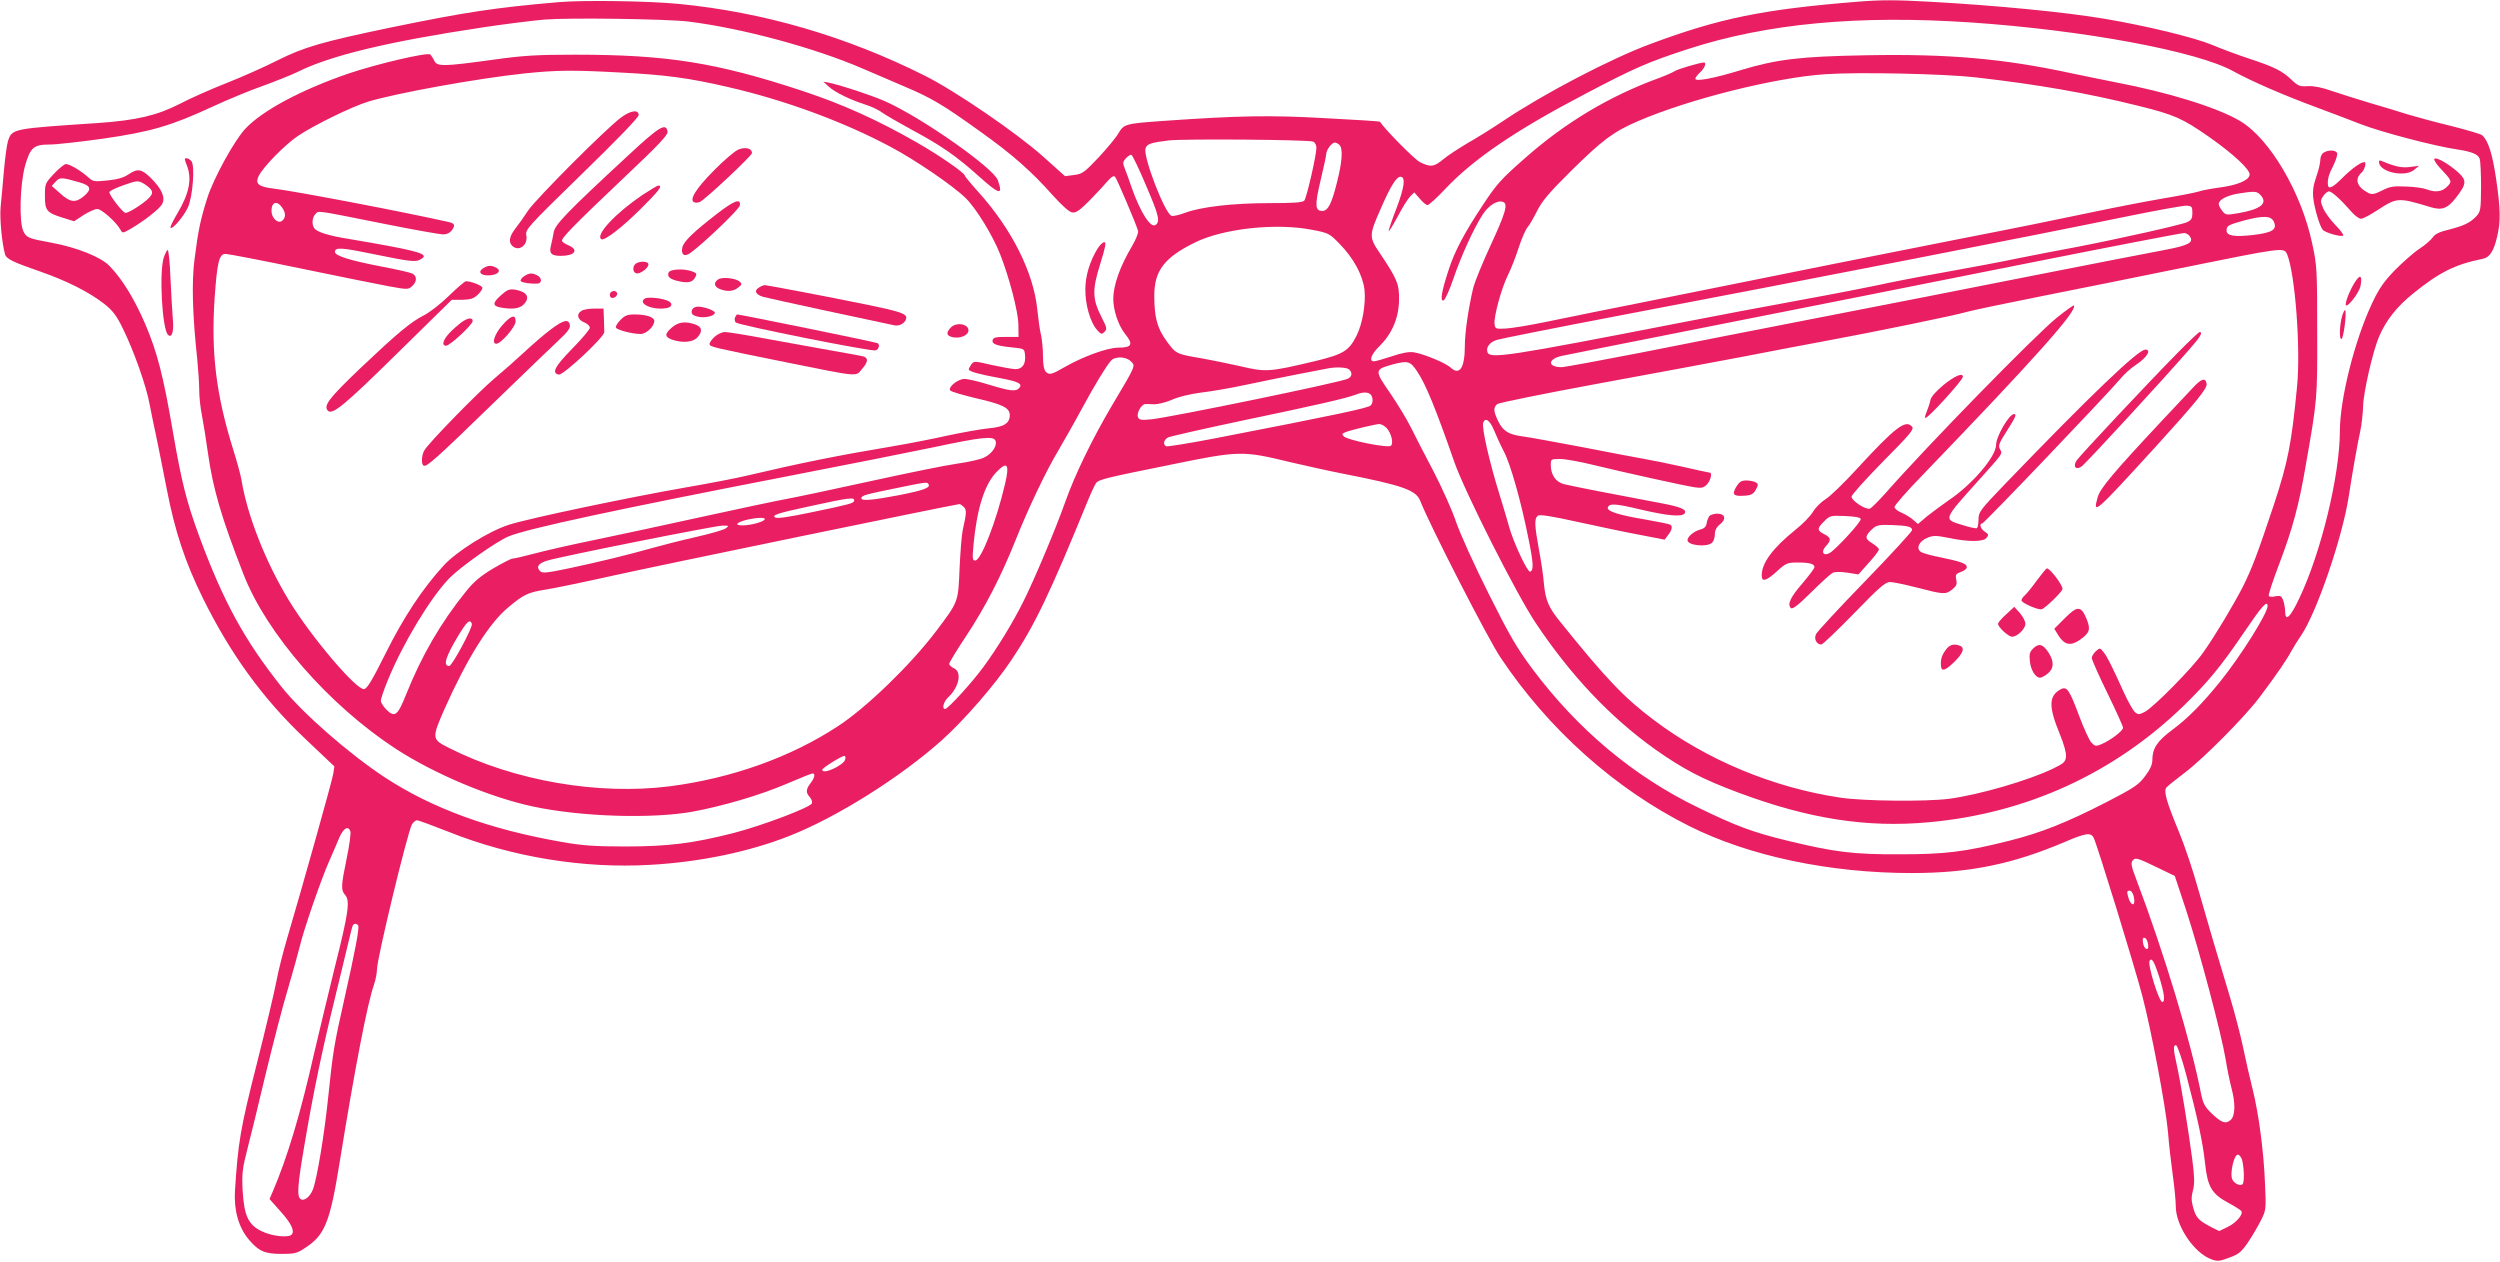 <?xml version="1.0" standalone="no"?>
<!DOCTYPE svg PUBLIC "-//W3C//DTD SVG 20010904//EN"
 "http://www.w3.org/TR/2001/REC-SVG-20010904/DTD/svg10.dtd">
<svg version="1.0" xmlns="http://www.w3.org/2000/svg"
 width="1280pt" height="646pt" viewBox="0 0 1280 646"
 preserveAspectRatio="xMidYMid meet">
<g transform="translate(0,646) scale(0.1,-0.1)"
fill="#e91e63" stroke="none">
<path d="M2860 6449 c-325 -28 -476 -51 -860 -130 -350 -73 -443 -100 -577
-167 -67 -34 -186 -87 -265 -118 -79 -31 -185 -78 -236 -105 -119 -61 -224
-85 -422 -99 -439 -29 -438 -29 -459 -92 -6 -18 -15 -87 -21 -153 -6 -66 -13
-150 -17 -187 -5 -58 7 -184 23 -241 7 -23 43 -40 182 -88 134 -47 248 -104
326 -165 44 -35 63 -60 95 -126 56 -113 121 -297 137 -388 8 -41 23 -115 34
-165 10 -49 35 -171 54 -270 42 -217 94 -374 186 -560 141 -285 306 -512 520
-715 l152 -144 -6 -39 c-6 -37 -160 -585 -236 -842 -21 -71 -46 -170 -55 -220
-9 -49 -54 -239 -100 -421 -84 -331 -96 -401 -112 -651 -6 -101 19 -189 73
-252 50 -58 80 -71 167 -71 66 0 79 3 121 32 100 65 126 131 176 443 76 470
141 809 175 904 8 24 15 58 15 77 0 56 155 697 179 743 7 11 18 21 26 21 8 0
81 -27 162 -59 323 -129 690 -189 1031 -169 256 14 509 67 716 149 243 96 565
299 777 488 116 104 275 287 359 414 119 178 196 340 387 807 19 47 40 91 45
97 14 18 47 26 383 94 351 72 367 72 610 13 83 -19 206 -47 275 -60 300 -59
369 -83 391 -137 48 -124 348 -709 412 -804 246 -368 587 -673 967 -863 305
-153 717 -240 1138 -240 296 0 516 45 788 161 102 44 129 47 143 21 17 -32
208 -652 250 -812 47 -181 119 -563 131 -695 5 -66 17 -167 25 -225 8 -58 15
-128 15 -156 0 -101 94 -240 183 -272 30 -11 42 -10 91 9 48 17 62 29 95 77
21 31 51 82 66 112 27 53 28 57 22 185 -6 165 -32 362 -64 490 -14 55 -36 152
-49 215 -13 63 -44 180 -68 260 -65 214 -109 365 -162 550 -25 91 -68 218 -95
284 -68 164 -82 215 -67 234 7 8 49 42 93 75 99 75 308 286 384 387 90 120
139 192 162 235 12 22 35 59 51 82 79 116 210 498 243 708 20 131 45 271 60
340 7 33 13 89 14 124 1 69 50 284 82 358 36 84 91 153 175 221 134 108 213
148 356 177 35 7 56 39 73 112 19 79 18 139 -5 298 -19 129 -41 197 -72 223
-8 6 -79 27 -158 47 -80 19 -181 47 -225 60 -44 14 -132 41 -195 59 -63 19
-149 46 -190 60 -50 18 -91 26 -123 25 -42 -3 -51 1 -85 33 -46 45 -90 66
-217 108 -55 18 -141 50 -191 71 -89 37 -336 97 -549 133 -203 34 -551 68
-892 87 -178 10 -254 10 -375 0 -482 -39 -704 -84 -1060 -217 -202 -75 -543
-253 -753 -394 -55 -37 -137 -88 -183 -114 -45 -27 -101 -63 -123 -82 -47 -39
-65 -41 -119 -14 -28 14 -176 164 -205 207 -1 2 -127 10 -281 18 -283 16 -440
13 -827 -14 -197 -14 -202 -16 -231 -64 -13 -23 -60 -79 -103 -125 -71 -75
-82 -83 -124 -88 l-46 -6 -114 102 c-136 121 -447 334 -605 413 -399 200 -825
325 -1259 367 -151 15 -488 20 -615 9z m662 -99 c277 -34 650 -135 897 -242
64 -28 162 -70 219 -94 132 -56 192 -92 376 -224 170 -121 267 -207 377 -331
50 -55 84 -85 100 -87 19 -2 39 12 91 65 36 37 78 82 91 98 18 20 29 27 36 20
9 -9 104 -232 118 -277 3 -9 -11 -44 -31 -78 -62 -105 -96 -201 -96 -270 0
-59 26 -136 60 -179 44 -54 36 -71 -34 -71 -57 0 -182 -46 -276 -100 -65 -38
-78 -41 -95 -24 -10 11 -15 36 -15 82 0 37 -5 85 -10 107 -6 22 -14 81 -19
130 -19 189 -130 411 -300 600 -39 43 -71 82 -71 86 0 13 -134 106 -245 169
-198 114 -382 197 -585 264 -442 146 -694 186 -1165 186 -197 0 -264 -4 -422
-26 -254 -35 -284 -35 -299 -6 -6 13 -16 28 -21 33 -13 13 -280 -50 -423 -99
-237 -82 -433 -186 -522 -279 -56 -58 -165 -256 -197 -358 -34 -107 -46 -163
-65 -312 -15 -114 -11 -283 14 -513 5 -52 10 -123 10 -157 0 -34 6 -92 14
-130 7 -37 21 -122 30 -188 26 -186 69 -334 183 -626 119 -305 436 -668 778
-892 200 -130 485 -250 707 -297 245 -52 604 -63 813 -26 152 28 344 84 478
141 70 30 132 55 137 55 16 0 11 -23 -10 -50 -24 -31 -25 -48 -4 -71 9 -10 14
-24 11 -32 -8 -21 -254 -114 -401 -152 -208 -53 -334 -69 -556 -69 -157 0
-220 5 -323 23 -372 65 -664 172 -907 331 -185 122 -422 329 -530 465 -190
240 -297 436 -421 772 -64 175 -89 274 -133 528 -50 293 -81 411 -142 555 -56
130 -118 231 -183 298 -44 46 -167 95 -296 119 -120 22 -129 26 -145 58 -23
46 -18 239 8 335 27 95 44 110 126 110 35 0 157 14 273 30 243 35 348 65 561
164 76 35 191 83 257 106 66 24 146 56 177 71 170 85 464 156 958 230 113 17
252 34 310 39 127 10 617 3 732 -10z m6569 -5 c575 -39 1159 -147 1344 -250
93 -51 253 -121 429 -186 89 -33 188 -71 221 -84 108 -42 384 -114 495 -130
74 -11 109 -25 116 -48 4 -12 7 -77 7 -145 -1 -115 -2 -125 -24 -149 -32 -34
-64 -49 -142 -69 -47 -11 -71 -23 -81 -39 -9 -13 -39 -40 -69 -59 -29 -19 -85
-69 -125 -109 -56 -58 -82 -95 -116 -168 -89 -187 -166 -490 -166 -660 -1
-224 -95 -614 -206 -849 -47 -101 -74 -126 -74 -71 0 16 -5 42 -10 57 -9 23
-15 26 -40 21 -16 -4 -32 -3 -34 2 -3 5 21 78 53 162 69 182 101 300 136 504
60 342 60 340 59 690 0 315 -1 336 -26 450 -55 260 -217 535 -368 625 -116 69
-366 147 -645 200 -60 12 -159 32 -220 45 -347 75 -629 100 -1050 92 -339 -6
-455 -20 -642 -76 -140 -43 -233 -60 -233 -44 0 5 11 20 25 33 23 21 34 50 19
50 -19 0 -132 -33 -149 -44 -11 -7 -47 -23 -80 -35 -257 -94 -482 -229 -692
-415 -115 -101 -142 -131 -207 -230 -99 -149 -149 -243 -180 -341 -35 -107
-44 -159 -25 -153 8 3 30 52 50 110 39 115 103 256 150 329 31 48 76 76 105
65 26 -10 13 -56 -66 -226 -39 -85 -78 -180 -86 -210 -24 -98 -44 -231 -44
-300 0 -115 -27 -155 -74 -111 -25 23 -137 69 -186 77 -25 4 -60 -2 -113 -20
-43 -14 -84 -26 -92 -26 -28 0 -15 36 29 79 63 62 98 144 99 234 2 81 -10 109
-95 236 -60 88 -60 94 3 236 48 111 79 160 99 160 28 0 21 -52 -19 -159 -23
-58 -41 -112 -41 -119 0 -6 20 26 45 72 24 47 54 94 65 105 l21 21 28 -32 c15
-18 33 -33 40 -33 7 0 50 39 94 86 143 151 359 298 709 481 260 137 325 165
534 233 402 130 870 174 1445 135z m-6921 -256 c238 -12 357 -28 559 -75 287
-66 588 -176 831 -306 127 -67 321 -200 384 -262 54 -53 138 -190 176 -286 47
-118 93 -295 94 -360 l1 -65 -65 0 c-52 0 -65 -3 -68 -17 -4 -20 22 -29 103
-37 59 -6 60 -7 63 -38 5 -46 -13 -73 -48 -73 -15 0 -70 10 -121 21 -89 21
-93 21 -106 3 -7 -10 -13 -21 -13 -25 0 -11 52 -25 155 -44 99 -18 122 -30
104 -51 -17 -20 -46 -17 -154 16 -54 17 -110 30 -126 30 -35 0 -89 -44 -73
-60 6 -6 65 -23 131 -39 136 -31 173 -49 173 -86 0 -43 -30 -61 -108 -68 -40
-4 -134 -21 -210 -37 -75 -17 -204 -42 -287 -56 -264 -44 -469 -85 -735 -148
-58 -14 -199 -41 -315 -61 -288 -50 -813 -160 -910 -192 -103 -33 -267 -136
-334 -209 -108 -118 -205 -265 -296 -448 -70 -140 -95 -182 -111 -184 -39 -6
-270 266 -383 451 -121 198 -216 440 -245 622 -4 22 -22 90 -41 150 -89 284
-115 500 -96 780 13 185 23 225 56 225 13 0 185 -33 382 -74 197 -41 402 -82
455 -92 94 -17 99 -17 118 1 25 22 26 51 2 64 -9 5 -78 21 -152 35 -167 32
-245 56 -245 76 0 26 34 23 222 -16 150 -31 187 -35 208 -26 54 25 26 38 -145
71 -58 11 -152 27 -210 37 -108 17 -169 36 -182 57 -13 20 -9 55 7 71 18 18
-9 22 352 -50 149 -30 285 -54 302 -54 19 0 35 8 45 22 18 25 14 34 -16 41
-225 51 -784 158 -901 172 -75 9 -92 25 -72 65 24 47 134 159 199 203 81 55
275 150 359 176 144 44 558 119 802 145 165 17 244 18 485 5z m6944 -25 c324
-37 569 -80 831 -145 190 -47 227 -64 364 -159 127 -89 214 -170 209 -196 -5
-28 -63 -52 -153 -64 -44 -6 -93 -15 -109 -21 -16 -5 -97 -21 -180 -35 -83
-14 -254 -47 -381 -74 -126 -27 -417 -86 -645 -130 -228 -45 -525 -104 -660
-131 -135 -27 -492 -99 -795 -160 -302 -60 -613 -123 -689 -139 -77 -16 -164
-30 -195 -32 -54 -3 -56 -2 -59 24 -4 37 35 182 68 248 15 30 40 93 55 140 15
47 36 94 45 105 10 11 32 49 50 85 26 52 62 94 174 205 160 158 217 201 343
255 262 113 703 223 958 240 168 12 613 2 769 -16z m-3391 -329 c10 -4 17 -18
17 -32 0 -38 -50 -256 -62 -270 -8 -10 -56 -13 -177 -13 -189 0 -350 -19 -432
-49 -31 -12 -63 -19 -71 -16 -35 14 -146 303 -133 345 7 23 27 30 119 41 82 9
712 4 739 -6z m135 -17 c19 -19 14 -87 -13 -193 -27 -109 -46 -145 -75 -145
-37 0 -39 29 -9 155 16 66 29 127 29 135 0 21 28 60 44 60 6 0 17 -5 24 -12z
m-988 -213 c64 -149 71 -180 46 -197 -25 -17 -78 66 -122 192 -12 36 -28 79
-35 97 -11 28 -11 34 6 53 10 11 23 19 28 17 5 -1 40 -74 77 -162z m5704 -44
c39 -42 2 -72 -111 -92 -64 -11 -67 -11 -85 11 -10 12 -18 28 -18 36 0 21 41
43 100 53 84 13 95 13 114 -8z m-10130 -63 c20 -28 20 -52 1 -68 -21 -18 -55
13 -55 50 0 46 28 55 54 18z m9781 -28 c0 -28 -5 -37 -26 -47 -29 -14 -360
-88 -574 -129 -77 -14 -205 -39 -285 -55 -80 -17 -255 -50 -390 -74 -135 -24
-283 -53 -330 -64 -47 -10 -224 -45 -395 -76 -170 -31 -456 -85 -635 -120
-866 -169 -961 -183 -974 -149 -9 24 10 51 45 63 18 6 294 61 613 122 1050
200 2146 414 2606 509 157 32 299 58 315 57 27 -2 30 -5 30 -37z m417 -45 c18
-40 -6 -56 -105 -68 -98 -11 -137 -5 -137 23 0 24 9 29 89 51 100 26 139 25
153 -6z m-4922 -42 c83 -16 87 -18 141 -74 70 -72 116 -158 125 -231 8 -71
-10 -177 -41 -238 -39 -77 -68 -94 -212 -129 -236 -56 -252 -57 -383 -26 -63
14 -151 32 -195 40 -132 22 -134 23 -180 86 -50 67 -65 123 -65 235 0 127 50
194 205 271 146 73 418 103 605 66z m4493 -35 c20 -30 -9 -45 -131 -68 -64
-12 -364 -70 -667 -130 -302 -60 -795 -157 -1095 -215 -300 -58 -714 -140
-921 -181 -207 -40 -389 -74 -405 -74 -72 1 -70 42 3 58 26 6 381 76 788 157
407 80 1109 220 1560 310 451 90 829 163 839 162 10 -1 24 -9 29 -19z m497
-90 c41 -99 70 -481 51 -676 -28 -291 -46 -386 -119 -607 -84 -252 -111 -323
-158 -418 -46 -90 -142 -251 -203 -337 -54 -78 -254 -281 -300 -305 -30 -15
-34 -15 -50 -1 -10 9 -35 53 -56 99 -65 143 -84 181 -104 207 -19 24 -20 24
-40 6 -12 -11 -21 -26 -21 -35 0 -9 36 -90 80 -180 44 -90 80 -170 80 -177 0
-16 -65 -65 -110 -84 -28 -12 -34 -11 -51 7 -11 10 -39 72 -64 138 -50 134
-62 152 -94 136 -62 -34 -63 -88 -5 -229 21 -51 34 -97 32 -116 -3 -27 -11
-35 -68 -62 -124 -60 -379 -134 -532 -154 -119 -15 -434 -12 -555 6 -343 51
-683 192 -956 398 -152 114 -246 213 -480 504 -58 71 -74 110 -82 192 -3 41
-15 121 -26 178 -22 122 -24 156 -6 171 10 8 64 0 213 -33 109 -24 252 -54
318 -66 l119 -23 18 24 c20 26 24 45 10 53 -4 3 -64 15 -132 27 -137 23 -193
42 -187 61 8 22 41 20 173 -12 133 -31 209 -38 221 -18 12 19 -21 33 -123 52
-220 41 -460 88 -495 97 -43 11 -68 48 -68 99 0 29 1 30 48 30 26 0 104 -14
172 -31 152 -37 459 -105 517 -114 34 -5 45 -3 62 14 19 19 29 61 15 61 -3 0
-65 13 -138 30 -72 16 -160 34 -196 40 -36 6 -177 33 -315 60 -137 26 -275 51
-305 55 -76 10 -104 27 -129 78 -25 52 -26 70 -5 88 8 7 241 54 517 105 276
51 608 112 737 137 129 25 321 62 425 81 250 46 664 131 729 150 28 8 200 44
381 80 182 36 494 99 695 140 543 110 544 111 560 74z m-5920 -548 c24 -24 28
-17 -96 -225 -101 -171 -190 -354 -240 -495 -45 -129 -162 -407 -217 -515 -53
-106 -134 -238 -202 -330 -59 -81 -182 -215 -196 -215 -18 0 -8 37 15 59 57
53 72 130 31 149 -14 6 -25 17 -25 23 0 7 39 71 87 143 99 150 178 304 253
491 65 163 156 354 219 459 26 45 79 137 116 206 71 131 127 223 153 253 21
24 77 22 102 -3z m1466 -52 c44 -65 96 -193 190 -463 52 -150 318 -677 417
-825 179 -268 380 -481 609 -645 144 -102 243 -154 428 -223 361 -135 658
-181 975 -152 500 45 949 250 1307 598 125 122 189 200 308 375 90 133 120
167 120 134 0 -37 -136 -254 -243 -387 -90 -111 -163 -186 -245 -247 -78 -58
-102 -95 -102 -155 0 -23 -12 -49 -38 -83 -33 -44 -56 -59 -197 -132 -207
-106 -333 -156 -499 -198 -228 -57 -326 -69 -561 -69 -235 -1 -332 11 -575 70
-176 43 -260 74 -455 169 -331 160 -617 400 -849 710 -81 109 -117 171 -224
385 -71 141 -145 305 -166 365 -20 61 -74 180 -118 265 -45 85 -97 186 -116
225 -19 38 -66 116 -105 173 -81 117 -80 120 13 146 78 21 91 17 126 -36z
m-348 10 c17 -17 15 -36 -7 -47 -33 -18 -908 -198 -1007 -208 -52 -5 -62 -3
-68 12 -7 20 17 64 37 66 6 1 28 0 47 -1 19 0 60 10 90 23 32 15 94 30 150 37
52 6 156 24 230 40 74 16 194 40 265 54 72 14 139 27 150 29 42 9 101 7 113
-5z m118 -144 c4 -16 1 -31 -8 -40 -13 -13 -171 -47 -801 -169 -130 -25 -242
-43 -247 -40 -17 10 -11 34 10 45 11 6 181 44 378 86 374 78 540 116 582 133
48 19 79 14 86 -15z m623 -166 c12 -29 34 -78 50 -108 34 -63 89 -258 126
-444 27 -131 28 -167 9 -173 -13 -4 -86 151 -108 232 -9 33 -30 103 -46 155
-54 172 -95 353 -86 376 11 29 34 12 55 -38z m-550 11 c24 -26 37 -77 23 -91
-14 -14 -220 28 -241 47 -12 12 -11 15 10 23 28 11 146 39 171 41 10 0 26 -9
37 -20z m-2002 -66 c10 -25 -18 -66 -57 -85 -19 -10 -82 -24 -140 -32 -58 -8
-258 -49 -445 -90 -187 -41 -380 -82 -430 -91 -49 -9 -243 -50 -430 -91 -187
-41 -436 -95 -553 -119 -118 -24 -257 -56 -309 -70 -52 -14 -101 -25 -109 -25
-7 0 -52 -23 -98 -50 -65 -39 -98 -66 -140 -118 -130 -161 -227 -329 -306
-526 -44 -110 -58 -121 -100 -81 -16 16 -30 37 -30 47 0 11 16 58 36 106 77
189 219 423 315 522 56 57 242 189 304 214 94 39 542 136 1470 316 259 50 574
113 700 139 254 54 312 60 322 34z m49 -220 c-45 -193 -123 -393 -153 -393
-14 0 -15 10 -9 77 17 186 56 311 117 375 56 59 69 43 45 -59z m-392 -2 c11
-18 -23 -31 -150 -56 -135 -26 -194 -31 -194 -16 0 14 23 20 175 51 161 33
162 33 169 21z m-381 -86 c-3 -12 -25 -18 -228 -60 -100 -21 -165 -31 -175
-25 -21 12 8 22 176 58 205 45 232 48 227 27z m561 -30 c16 -16 15 -30 -5
-120 -5 -22 -12 -110 -16 -195 -7 -175 -5 -169 -122 -324 -129 -170 -355 -389
-499 -483 -243 -160 -546 -268 -864 -309 -366 -46 -795 28 -1128 196 -90 45
-90 49 -25 198 116 260 228 440 327 522 78 66 102 77 190 91 40 6 195 38 343
71 200 45 1731 361 1777 367 4 1 13 -6 22 -14z m-1019 -65 c-8 -13 -73 -30
-114 -30 -44 0 -30 16 24 29 54 12 97 13 90 1z m-199 -45 c-10 -8 -80 -28
-155 -45 -75 -17 -176 -43 -226 -57 -124 -35 -255 -67 -418 -102 -119 -25
-140 -27 -152 -15 -21 22 -9 40 38 54 73 22 860 179 897 179 32 0 34 -1 16
-14z m-1300 -489 c6 -16 -101 -216 -116 -216 -33 0 -19 47 48 158 44 72 58 84
68 58z m1912 -693 c-6 -31 -118 -82 -118 -54 0 9 98 70 113 71 5 0 7 -8 5 -17z
m-2534 -370 c3 -10 -5 -72 -19 -138 -29 -141 -30 -162 -8 -187 26 -29 18 -90
-53 -371 -35 -144 -83 -341 -105 -437 -71 -315 -138 -537 -213 -712 l-16 -37
55 -62 c55 -61 73 -98 60 -118 -12 -20 -98 -12 -153 14 -71 33 -93 81 -100
215 -4 81 0 111 23 200 15 58 58 233 95 390 38 157 89 355 115 440 25 85 52
182 60 215 19 82 109 343 150 435 18 41 42 96 53 123 21 48 46 61 56 30z
m9271 -194 l70 -34 58 -175 c68 -208 180 -630 202 -762 8 -51 22 -118 30 -148
21 -79 20 -143 -4 -164 -25 -23 -47 -15 -98 34 -34 32 -43 50 -53 97 -51 265
-189 722 -332 1100 -26 67 -29 85 -19 97 15 17 20 16 146 -45z m-140 -140 c12
-54 -17 -51 -30 4 -6 20 -4 27 8 27 9 0 18 -13 22 -31z m-9091 -148 c7 -11
-16 -132 -72 -381 -51 -225 -58 -268 -82 -501 -19 -185 -57 -416 -78 -469 -14
-37 -44 -61 -62 -50 -21 13 -17 70 20 285 43 256 92 489 154 741 29 121 61
253 71 294 9 41 19 78 22 83 6 10 21 9 27 -2z m9164 -95 c3 -20 0 -27 -10 -24
-7 3 -14 17 -16 32 -3 20 0 27 10 24 7 -3 14 -17 16 -32z m57 -167 c26 -83 32
-129 16 -129 -17 0 -77 193 -65 211 11 18 24 -4 49 -82z m138 -500 c61 -232
86 -352 97 -456 13 -120 34 -156 120 -202 33 -18 62 -36 66 -42 10 -17 -26
-59 -70 -81 l-44 -21 -44 22 c-62 33 -74 46 -89 98 -10 36 -10 55 -1 89 9 34
8 68 -4 161 -19 147 -60 397 -79 481 -18 78 -19 105 -3 100 7 -3 30 -70 51
-149z m288 -444 c10 -47 10 -113 0 -119 -14 -9 -40 4 -51 24 -15 28 8 132 29
128 9 -2 19 -17 22 -33z"/>
<path d="M4245 6015 c34 -30 109 -66 187 -91 29 -9 67 -27 84 -40 18 -13 87
-53 155 -90 151 -81 226 -134 340 -236 107 -96 126 -100 98 -21 -21 62 -387
319 -574 403 -64 29 -227 83 -285 95 l-35 7 30 -27z"/>
<path d="M956 5615 c28 -69 14 -144 -48 -248 -22 -37 -38 -70 -35 -73 10 -10
68 58 89 104 25 55 37 214 18 237 -7 8 -18 15 -26 15 -10 0 -10 -6 2 -35z"/>
<path d="M276 5570 c-45 -48 -46 -51 -46 -113 0 -76 9 -86 92 -112 l57 -18 49
32 c27 17 58 31 70 31 22 0 97 -67 118 -105 11 -20 12 -20 50 2 67 38 151 103
164 128 18 33 -1 77 -57 133 -49 48 -68 51 -117 18 -24 -16 -56 -25 -107 -30
-67 -7 -73 -6 -98 17 -34 31 -94 67 -113 67 -9 0 -36 -22 -62 -50z m129 -43
c60 -17 67 -35 25 -71 -43 -36 -70 -33 -121 13 l-44 39 20 22 c21 23 29 23
120 -3z m369 -39 c8 -13 6 -22 -9 -39 -24 -27 -104 -79 -122 -79 -14 0 -82 88
-83 106 0 6 33 22 73 36 68 24 74 24 101 9 16 -9 34 -24 40 -33z"/>
<path d="M5620 5188 c-40 -65 -63 -141 -63 -208 -1 -79 25 -169 58 -207 22
-25 25 -27 40 -12 14 14 13 20 -15 75 -47 92 -49 139 -7 272 27 87 32 112 21
112 -8 0 -23 -15 -34 -32z"/>
<path d="M839 5143 c-25 -75 -9 -367 21 -397 20 -20 31 17 25 79 -3 33 -8 126
-12 208 -3 81 -10 147 -14 147 -4 0 -13 -17 -20 -37z"/>
<path d="M11898 5679 c-11 -6 -18 -22 -18 -38 0 -15 -9 -54 -21 -87 -15 -43
-19 -73 -15 -109 6 -52 32 -141 48 -161 11 -15 96 -39 105 -30 4 3 -14 28 -40
54 -25 26 -53 64 -62 85 -15 35 -15 41 0 63 8 13 22 24 30 24 14 0 61 -43 118
-108 16 -18 36 -32 45 -32 10 0 48 20 86 45 99 64 104 65 272 14 57 -17 86 -6
128 48 56 72 57 90 9 133 -49 43 -109 77 -119 67 -4 -4 8 -24 27 -45 64 -68
65 -70 39 -97 -26 -27 -61 -32 -107 -14 -15 6 -62 13 -105 14 -64 3 -83 0
-123 -21 -38 -19 -51 -21 -69 -12 -58 30 -72 70 -36 103 18 16 28 55 15 55
-18 0 -66 -35 -110 -79 -49 -50 -74 -63 -76 -38 -3 28 4 54 28 100 13 27 22
55 19 63 -6 16 -43 18 -68 3z"/>
<path d="M12181 5625 c10 -49 136 -73 180 -34 l24 20 -46 -6 c-42 -5 -74 1
-143 30 -14 6 -17 4 -15 -10z"/>
<path d="M12063 5024 c-25 -35 -53 -101 -53 -123 1 -27 69 58 76 95 9 50 0 61
-23 28z"/>
<path d="M11992 4843 c-14 -47 -16 -127 -3 -118 10 6 26 126 19 146 -2 6 -9
-6 -16 -28z"/>
<path d="M3182 5860 c-73 -52 -440 -420 -478 -478 -21 -32 -50 -73 -66 -93
-30 -39 -35 -68 -16 -87 33 -33 82 2 73 52 -6 31 3 41 284 315 180 175 291
290 291 302 0 29 -40 24 -88 -11z"/>
<path d="M3215 5663 c-308 -285 -374 -353 -380 -392 -3 -20 -10 -50 -14 -68
-11 -40 2 -53 50 -53 71 0 94 29 42 53 -16 6 -31 16 -35 22 -9 12 56 78 330
338 160 151 212 206 210 222 -7 49 -42 28 -203 -122z"/>
<path d="M3780 5694 c-19 -8 -75 -56 -125 -107 -92 -93 -129 -152 -100 -163 7
-3 21 -2 30 3 34 19 265 236 265 249 0 25 -33 33 -70 18z"/>
<path d="M3288 5461 c-136 -92 -242 -205 -209 -226 16 -9 107 61 203 157 91
90 112 118 89 118 -5 0 -42 -22 -83 -49z"/>
<path d="M3673 5367 c-119 -92 -171 -141 -179 -172 -9 -37 9 -52 38 -32 63 44
253 225 256 245 6 38 -28 26 -115 -41z"/>
<path d="M3250 5105 c-14 -17 -7 -45 12 -45 21 0 58 29 58 46 0 19 -54 19 -70
-1z"/>
<path d="M2478 5089 c-33 -18 -21 -39 21 -39 47 0 72 23 42 39 -24 13 -41 13
-63 0z"/>
<path d="M3423 5064 c-8 -21 7 -34 53 -44 47 -11 71 -5 84 21 9 16 7 21 -15
29 -42 16 -115 13 -122 -6z"/>
<path d="M2681 5044 c-12 -9 -19 -20 -14 -24 8 -8 53 -14 86 -12 23 3 22 29
-2 42 -27 14 -43 13 -70 -6z"/>
<path d="M3678 5030 c-26 -16 -22 -39 8 -50 38 -15 69 -12 94 8 20 16 20 19 6
31 -21 17 -87 24 -108 11z"/>
<path d="M2298 4945 c-42 -41 -99 -85 -127 -99 -69 -35 -139 -94 -329 -274
-157 -150 -188 -190 -163 -215 23 -23 86 29 359 298 l275 270 53 0 c42 1 59 6
79 25 14 13 25 29 25 36 0 12 -58 34 -85 34 -5 0 -45 -34 -87 -75z"/>
<path d="M3888 4989 c-29 -16 -21 -37 20 -49 28 -8 528 -116 673 -146 28 -5
59 16 59 40 0 20 -36 32 -196 65 -195 40 -515 101 -529 101 -5 0 -18 -5 -27
-11z"/>
<path d="M2567 4950 c-45 -39 -47 -56 -6 -64 58 -11 98 -7 119 14 36 36 20 66
-43 77 -28 4 -40 0 -70 -27z"/>
<path d="M3125 4960 c-3 -5 -4 -14 0 -20 8 -13 35 -1 35 16 0 16 -26 19 -35 4z"/>
<path d="M3301 4931 c-38 -25 39 -60 109 -49 30 4 37 24 13 36 -28 15 -106 24
-122 13z"/>
<path d="M3544 4875 c-9 -21 2 -32 38 -38 36 -5 78 7 78 22 0 11 -55 31 -87
31 -13 0 -26 -7 -29 -15z"/>
<path d="M2978 4869 c-28 -16 -22 -45 12 -59 17 -7 30 -19 30 -28 0 -9 -41
-57 -91 -108 -89 -91 -106 -124 -68 -132 23 -4 234 193 233 218 0 11 -1 43 -2
70 l-2 50 -47 0 c-27 0 -56 -5 -65 -11z"/>
<path d="M3176 4821 c-16 -16 -26 -34 -22 -39 7 -12 85 -32 125 -32 30 0 71
38 71 67 0 19 -42 33 -99 33 -39 0 -52 -5 -75 -29z"/>
<path d="M3763 4834 c-3 -8 -1 -20 4 -25 14 -14 694 -150 716 -143 17 5 23 29
10 37 -7 5 -704 147 -718 147 -3 0 -8 -7 -12 -16z"/>
<path d="M2571 4794 c-39 -45 -55 -94 -30 -94 24 0 99 87 99 114 0 39 -23 32
-69 -20z"/>
<path d="M2375 4818 c-11 -6 -39 -29 -62 -51 -43 -41 -56 -77 -29 -77 20 0
136 108 136 126 0 17 -17 18 -45 2z"/>
<path d="M2821 4774 c-34 -25 -96 -79 -139 -119 -42 -39 -111 -100 -152 -134
-82 -69 -340 -333 -358 -368 -14 -25 -16 -70 -3 -77 14 -9 62 33 357 320 159
154 313 302 342 329 37 34 52 55 50 69 -5 35 -32 29 -97 -20z"/>
<path d="M3441 4784 c-39 -33 -39 -49 0 -63 53 -18 106 -14 129 11 29 31 25
54 -11 67 -50 17 -85 13 -118 -15z"/>
<path d="M4867 4782 c-24 -26 -21 -41 9 -48 35 -9 78 7 82 30 7 37 -62 50 -91
18z"/>
<path d="M3657 4734 c-15 -14 -26 -31 -24 -37 4 -13 11 -15 402 -94 367 -74
346 -72 378 -33 32 37 34 56 8 65 -10 3 -81 16 -157 29 -76 14 -226 41 -332
60 -106 20 -205 36 -220 36 -15 0 -39 -11 -55 -26z"/>
<path d="M10534 4836 c-108 -86 -664 -655 -882 -903 -35 -39 -70 -74 -78 -77
-20 -8 -94 40 -94 61 0 10 73 90 161 180 138 139 160 165 149 178 -33 39 -85
-1 -283 -216 -64 -70 -135 -139 -159 -154 -24 -15 -54 -45 -66 -66 -12 -21
-53 -63 -90 -92 -115 -93 -172 -169 -172 -233 0 -35 22 -30 78 21 46 42 54 45
105 45 62 0 87 -7 87 -24 0 -6 -27 -42 -60 -81 -63 -72 -80 -109 -61 -128 8
-8 34 11 104 80 50 50 100 95 110 100 12 6 40 6 75 1 l57 -9 52 58 c29 32 53
63 53 70 0 6 -16 20 -35 32 -39 23 -38 37 5 76 18 16 34 19 93 17 85 -3 107
-9 107 -26 0 -7 -108 -125 -241 -262 -133 -137 -246 -259 -251 -271 -12 -24 3
-53 27 -53 7 0 82 72 168 160 129 133 160 160 184 160 15 0 73 -12 128 -26
146 -38 156 -39 189 -13 23 18 27 27 22 51 -5 26 -2 30 24 40 17 5 30 16 30
24 0 18 -27 28 -133 50 -48 9 -94 22 -103 29 -25 18 -8 54 33 71 31 13 44 13
110 0 100 -21 177 -21 194 0 12 15 11 19 -9 32 -22 14 -30 42 -13 42 10 0 645
666 706 739 19 24 56 57 81 73 57 38 81 78 48 78 -37 0 -283 -236 -722 -692
-124 -129 -132 -140 -132 -177 0 -22 -4 -42 -8 -45 -5 -3 -38 4 -75 16 -98 30
-100 24 83 228 130 145 123 135 110 160 -10 18 -5 31 34 92 46 72 53 88 38 88
-25 0 -92 -114 -92 -158 -1 -61 -122 -202 -242 -283 -35 -24 -84 -61 -111 -82
l-47 -40 -23 20 c-12 12 -39 28 -59 37 -21 8 -38 22 -38 30 0 9 64 82 143 163
579 601 797 846 775 869 -2 2 -40 -25 -84 -60z m-1007 -1033 c5 -13 -129 -158
-160 -175 -32 -17 -45 7 -19 35 29 31 28 44 -8 62 -37 19 -38 29 0 66 28 29
33 30 106 27 48 -2 79 -7 81 -15z"/>
<path d="M11149 4653 c-148 -150 -498 -523 -517 -551 -20 -31 -3 -51 26 -30
21 14 443 473 553 601 56 63 69 87 51 87 -4 0 -55 -48 -113 -107z"/>
<path d="M9952 4490 c-39 -33 -64 -60 -68 -78 -3 -15 -12 -42 -19 -59 -8 -18
-11 -33 -7 -33 16 0 192 194 192 211 0 22 -41 5 -98 -41z"/>
<path d="M11226 4473 c-25 -26 -94 -101 -155 -165 -248 -265 -319 -349 -331
-394 -26 -93 -16 -84 299 261 206 227 262 296 259 319 -5 35 -27 28 -72 -21z"/>
<path d="M8890 3968 c-24 -40 -15 -50 41 -46 35 2 46 8 59 31 13 24 13 29 0
37 -8 5 -30 10 -48 10 -26 0 -36 -6 -52 -32z"/>
<path d="M8752 3818 c-5 -7 -12 -24 -14 -37 -2 -17 -12 -27 -32 -32 -33 -9
-66 -36 -66 -55 0 -26 97 -37 124 -14 9 7 16 26 16 43 0 22 8 38 27 53 33 26
26 54 -15 54 -16 0 -34 -6 -40 -12z"/>
<path d="M10427 3486 c-25 -35 -53 -69 -62 -76 -8 -7 -15 -18 -15 -24 0 -12
75 -46 101 -46 15 0 109 91 109 105 0 21 -64 105 -80 105 -3 0 -27 -29 -53
-64z"/>
<path d="M10272 3315 c-23 -20 -42 -43 -42 -49 0 -17 53 -66 72 -66 26 0 68
40 68 66 0 13 -13 38 -28 55 l-29 32 -41 -38z"/>
<path d="M10573 3296 l-55 -55 20 -33 c32 -51 63 -57 111 -24 50 35 56 53 35
105 -28 70 -47 71 -111 7z"/>
<path d="M9961 3131 c-20 -28 -26 -48 -23 -83 3 -28 23 -21 69 24 45 44 54 72
27 82 -32 12 -53 5 -73 -23z"/>
<path d="M10409 3139 c-17 -17 -20 -29 -16 -66 5 -44 29 -83 52 -83 7 0 24 9
39 21 33 26 34 64 3 110 -28 42 -49 47 -78 18z"/>
</g>
</svg>
